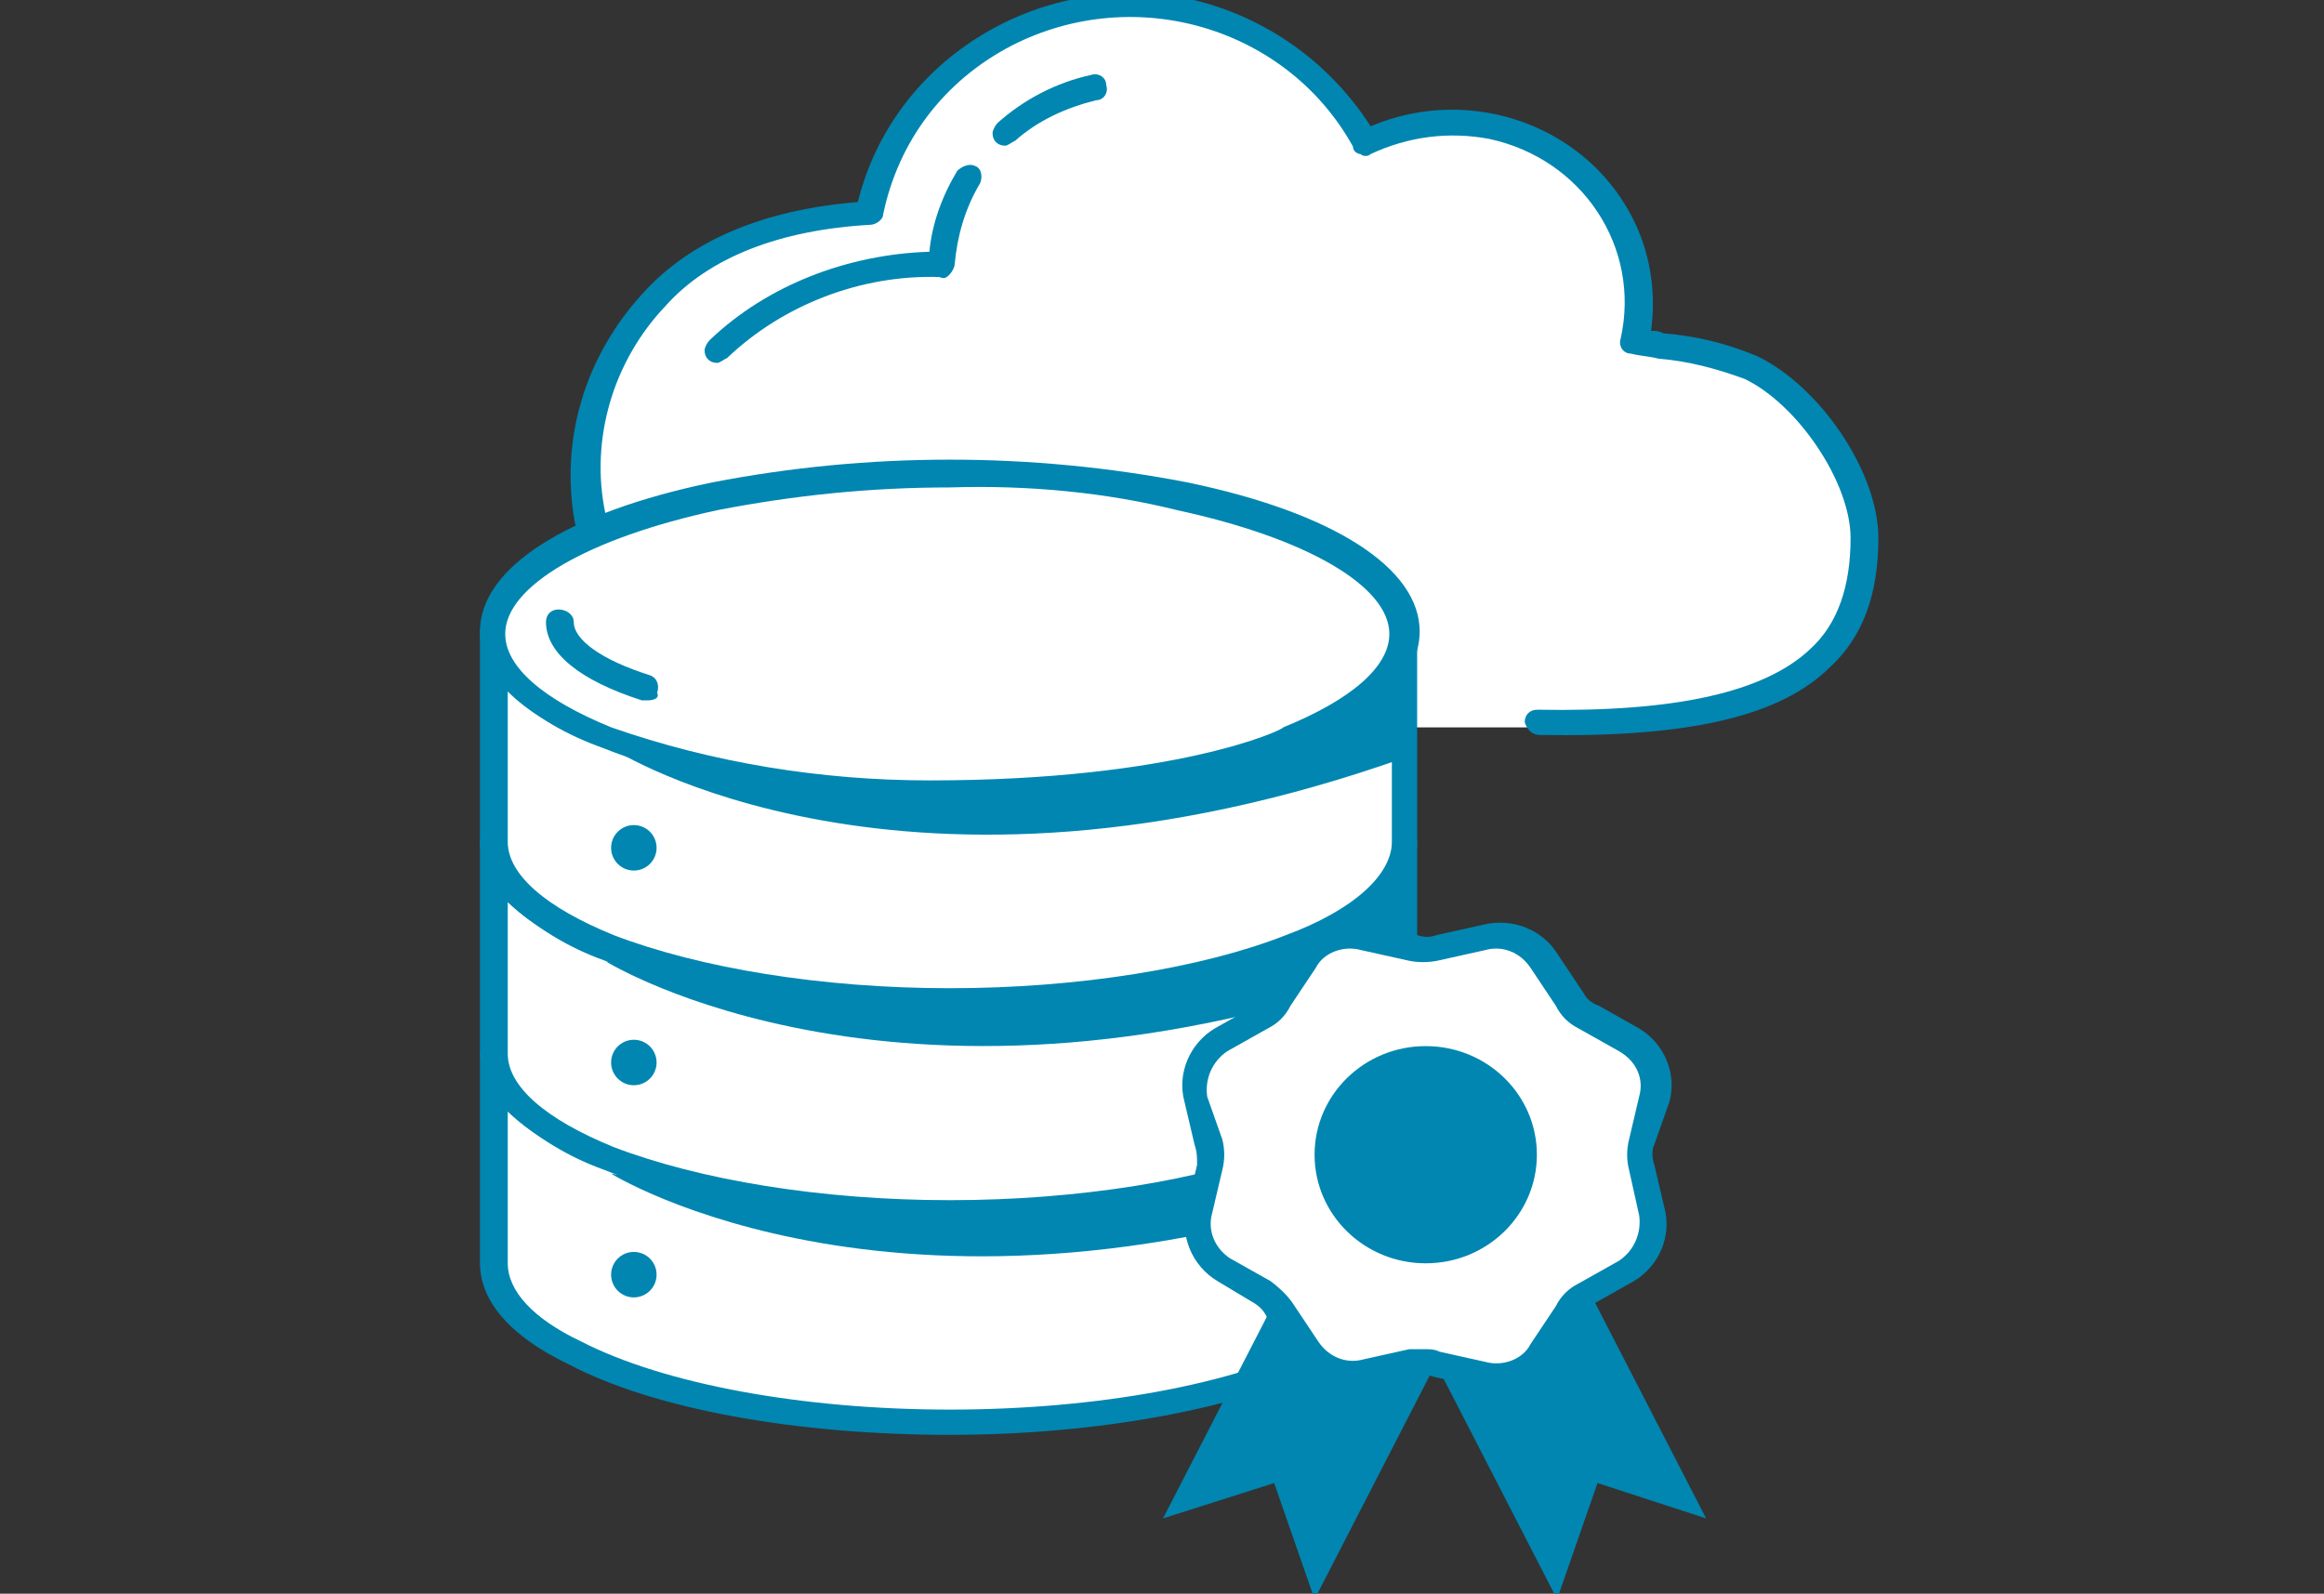 <svg xmlns="http://www.w3.org/2000/svg" xmlns:xlink="http://www.w3.org/1999/xlink" id="Warstwa_1" x="0px" y="0px" viewBox="0 0 92 63.1" style="enable-background:new 0 0 92 63.1;" xml:space="preserve"><rect x="0" y="0" width="92" height="63.1" fill="#333333" stroke="none"/><style type="text/css">	.st0{fill:#FFFFFF;}	.st1{fill:#0086B1;}	.st2{fill:none;stroke:#000000;stroke-width:1.3;stroke-linecap:round;stroke-linejoin:round;}</style><g id="Group_466" transform="translate(-150.208 -11.632)">	<g id="Group_159" transform="translate(155.467 11.632)">		<path id="Path_123" class="st0" d="M46.2,28.8c-5.4,0-10.9-0.3-15.3-0.4c-1,0-1.9-0.1-2.9-0.2c-6.2-1.1-9.3-4.7-9.9-7.5   c-0.6-3.1,0.4-6.3,2.6-8.7c2.1-2.3,5.3-3.2,8.5-3.4c1.1-5.5,6.6-9.1,12.3-8c3.1,0.6,5.8,2.5,7.3,5.2c3.6-1.8,8.1-0.5,10,3   c0.8,1.5,1.1,3.2,0.7,4.9c1.5,0.3,3.2,0.4,4.6,1c2.3,1.1,4.5,4.3,4.5,6.8c0,5-3.4,7.5-12.9,7.3"></path>		<path id="Path_124" class="st1" d="M46.2,29.3L46.2,29.3c-3.4,0-6.8-0.1-10.1-0.2c-1.8-0.1-3.6-0.1-5.2-0.2c-1,0-2-0.1-3-0.3   c-6.3-1.1-9.7-4.8-10.4-7.9c-0.6-3.3,0.4-6.6,2.7-9.1c1.9-2.1,4.8-3.3,8.5-3.6c1.4-5.7,7.3-9.3,13.3-8c2.9,0.7,5.4,2.5,7,5   c4-1.7,8.7,0,10.5,3.9c0.6,1.3,0.8,2.8,0.6,4.2c0.2,0,0.3,0,0.5,0.1c1.3,0.1,2.5,0.4,3.7,0.9c2.5,1.2,4.8,4.6,4.8,7.2   c0,2.2-0.6,3.9-1.9,5.1c-2,2-5.7,2.8-11.5,2.7c-0.3,0-0.5-0.2-0.6-0.5c0-0.3,0.2-0.5,0.5-0.5c0,0,0,0,0,0c5.5,0.1,9-0.7,10.8-2.4   c1.1-1,1.6-2.5,1.6-4.4c0-2.2-2.1-5.3-4.2-6.3c-1.1-0.4-2.2-0.7-3.4-0.8c-0.4-0.1-0.7-0.1-1.1-0.2c-0.3,0-0.5-0.3-0.4-0.6   c0,0,0,0,0,0c0.8-3.6-1.5-7.1-5.2-7.9c-1.6-0.3-3.2-0.1-4.7,0.6c-0.1,0.1-0.3,0.1-0.4,0c-0.1,0-0.3-0.1-0.3-0.3   c-2.6-4.7-8.6-6.5-13.5-4c-2.7,1.4-4.5,3.8-5.1,6.7c0,0.2-0.3,0.4-0.5,0.4c-3.6,0.2-6.4,1.3-8.1,3.2c-2.1,2.2-3,5.3-2.4,8.2   c0.6,2.8,3.7,6.1,9.5,7.1c0.9,0.2,1.9,0.2,2.8,0.2c1.6,0,3.4,0.1,5.2,0.2c3.3,0.1,6.7,0.2,10.1,0.2c0.3,0,0.5,0.2,0.5,0.5   C46.7,29.1,46.5,29.3,46.2,29.3L46.2,29.3z"></path>	</g>	<g id="Group_164" transform="translate(150.208 39.931)">		<g id="Group_160" transform="translate(0 35.212)">			<path id="Path_125" class="st0" d="M51.1-17.7c-3.3,1.3-8.1,2.1-13.5,2.1s-10.2-0.8-13.5-2.1c-1.2-0.4-2.3-1.1-3.2-1.8    c-0.8-0.6-1.2-1.4-1.3-2.3v8.3c0,1.3,1.2,2.5,3.2,3.6c3.3,1.6,8.7,2.7,14.9,2.7S49.2-8.3,52.5-10c2-1,3.2-2.2,3.2-3.6v-8.3    C55.7-20.3,54-18.8,51.1-17.7z"></path>			<path id="Path_126" class="st1" d="M37.6-6.7c-6,0-11.7-1-15.1-2.8c-2.3-1.1-3.5-2.5-3.5-4v-8.3c0-0.3,0.2-0.5,0.5-0.5    c0.3,0,0.5,0.2,0.5,0.5c0,0,0,0,0,0c0,1.3,1.5,2.6,4.2,3.7c3.4,1.3,8.2,2.1,13.3,2.1s10-0.8,13.3-2.1l0,0c2.7-1,4.2-2.4,4.2-3.7    c0-0.3,0.2-0.5,0.5-0.5c0.3,0,0.6,0.2,0.6,0.5c0,0,0,0,0,0v8.3c0,1.5-1.2,2.9-3.5,4C49.3-7.8,43.6-6.7,37.6-6.7z M20.1-19.5v6    c0,1.1,1,2.2,2.9,3.1c3.3,1.7,8.8,2.7,14.6,2.7s11.3-1,14.6-2.7c1.9-0.9,2.9-2,2.9-3.1v-6c-1.1,1-2.4,1.8-3.8,2.3l0,0    c-3.5,1.4-8.5,2.2-13.7,2.2s-10.2-0.8-13.7-2.2C22.5-17.7,21.2-18.5,20.1-19.5z M51.1-17.7L51.1-17.7z"></path>		</g>		<g id="Group_161" transform="translate(0 22.42)">			<path id="Path_127" class="st0" d="M51.1-13.2c-3.3,1.3-8.1,2.1-13.5,2.1s-10.2-0.8-13.5-2.1c-2.8-1.1-4.5-2.6-4.5-4.2v8.3    c0,1.6,1.7,3.1,4.5,4.2c3.3,1.3,8.1,2.1,13.5,2.1s10.2-0.8,13.5-2.1C54-6,55.7-7.5,55.7-9.1v-8.3C55.7-15.8,54-14.3,51.1-13.2z"></path>			<path id="Path_128" class="st1" d="M37.6-2.3c-5.2,0-10.2-0.8-13.7-2.2C20.7-5.7,19-7.3,19-9.1v-8.3c0-0.3,0.2-0.5,0.5-0.5    c0.3,0,0.5,0.2,0.5,0.5c0,0,0,0,0,0c0,1.3,1.5,2.6,4.2,3.7c3.4,1.3,8.2,2.1,13.3,2.1s10-0.8,13.3-2.1l0,0c2.7-1,4.2-2.4,4.2-3.7    c0-0.3,0.2-0.5,0.5-0.5c0.3,0,0.6,0.2,0.6,0.5c0,0,0,0,0,0v8.3c0,1.8-1.7,3.4-4.9,4.6C47.8-3.1,42.8-2.3,37.6-2.3z M20.1-15v6    c0,1.3,1.5,2.6,4.2,3.7c3.4,1.3,8.2,2.1,13.3,2.1s10-0.8,13.3-2.1c2.7-1,4.2-2.4,4.2-3.7v-6c-1.1,1-2.4,1.8-3.8,2.3    c-3.5,1.4-8.5,2.2-13.7,2.2s-10.2-0.8-13.7-2.2C22.5-13.2,21.2-14,20.1-15z"></path>		</g>		<g id="Group_162" transform="translate(0 9.628)">			<path id="Path_129" class="st0" d="M51.1-8.8C47.8-7.5,43-6.6,37.6-6.6S27.4-7.5,24.1-8.8c-2.8-1.1-4.5-2.6-4.5-4.2v8.3    c0,1.6,1.7,3.1,4.5,4.2c3.3,1.3,8.1,2.1,13.5,2.1s10.2-0.8,13.5-2.1C54-1.5,55.7-3,55.7-4.6v-8.3C55.7-11.3,54-9.9,51.1-8.8z"></path>			<path id="Path_130" class="st1" d="M37.6,2.2c-5.2,0-10.2-0.8-13.7-2.2C20.7-1.2,19-2.8,19-4.6v-8.3c0-0.3,0.2-0.5,0.5-0.5    c0.3,0,0.5,0.2,0.5,0.5c0,0,0,0,0,0c0,1.3,1.5,2.6,4.2,3.7c3.4,1.3,8.2,2.1,13.3,2.1s10-0.8,13.3-2.1l0,0c2.7-1,4.2-2.4,4.2-3.7    c0-0.3,0.2-0.5,0.5-0.5c0.3,0,0.6,0.2,0.6,0.5c0,0,0,0,0,0v8.3c0,1.8-1.7,3.4-4.9,4.6C47.8,1.4,42.8,2.2,37.6,2.2z M20.1-10.6v6    c0,1.3,1.5,2.6,4.2,3.7c3.4,1.3,8.2,2.1,13.3,2.1s10-0.8,13.3-2.1c2.7-1,4.2-2.4,4.2-3.7v-6c-1.1,1-2.4,1.8-3.8,2.3l0,0    c-3.5,1.4-8.5,2.2-13.7,2.2S27.4-6.9,23.9-8.3C22.5-8.8,21.2-9.5,20.1-10.6z M51.1-8.8L51.1-8.8z"></path>		</g>		<g id="Group_163">			<path id="Path_131" class="st0" d="M46.9-8.7c-6.1-1.2-12.4-1.2-18.5,0c-5.3,1.1-8.8,3.1-8.8,5.4c0,1.6,1.7,3.1,4.5,4.2    C28.2,2.3,32.5,3,36.9,3c10,0,14.3-2.1,14.3-2.1c2.8-1.1,4.5-2.6,4.5-4.2C55.7-5.6,52.1-7.6,46.9-8.7z"></path>			<path id="Path_132" class="st1" d="M36.9,3.5c-4.4,0-8.8-0.7-13-2.2C20.7,0.1,19-1.5,19-3.3c0-2.5,3.4-4.7,9.2-5.9    c6.2-1.2,12.6-1.2,18.8,0l0,0c5.8,1.2,9.2,3.4,9.2,5.9c0,1.8-1.7,3.4-4.9,4.6C51.2,1.4,46.8,3.5,36.9,3.5z M37.6-9    c-3.1,0-6.1,0.3-9.2,0.9c-5.1,1.1-8.4,3-8.4,4.9c0,1.3,1.5,2.6,4.2,3.7c4,1.4,8.3,2.1,12.6,2.1c9.7,0,14-2,14-2.1    c2.7-1.1,4.2-2.4,4.2-3.7c0-1.9-3.3-3.8-8.4-4.9l0,0C43.8-8.8,40.7-9.1,37.6-9L37.6-9z"></path>		</g>	</g>	<g id="Group_165" transform="translate(154.222 48.963)">		<path id="Path_133" class="st2" d="M49.2-12.7"></path>		<path id="Path_134" class="st2" d="M18.2-12.7"></path>		<path id="Path_135" class="st1" d="M21.6-9.6c-0.1,0-0.1,0-0.2,0c-2.5-0.8-3.8-1.9-3.8-3.1c0-0.3,0.2-0.5,0.5-0.5   c0.3,0,0.6,0.2,0.6,0.5c0,0,0,0,0,0c0,0.7,1.1,1.5,3,2.1c0.3,0.1,0.4,0.4,0.3,0.7C22.1-9.7,21.9-9.6,21.6-9.6L21.6-9.6z"></path>	</g>	<path id="Path_136" class="st1" d="M174.4,58.1c0,0,11.7,7.3,31.5,0.1l-0.4-3.6C205.5,54.6,202.1,62.8,174.4,58.1z"></path>	<path id="Path_137" class="st1" d="M174.2,49.7c0,0,11.9,7.4,31.7,0.2l-0.4-3.6C205.5,46.3,201.9,54.4,174.2,49.7z"></path>	<path id="Path_138" class="st1" d="M174.5,41.3c0,0,11.5,7.4,31.4,0.3l-0.4-3.6C205.5,38,202.2,46.1,174.5,41.3z"></path>	<g id="Group_167" transform="translate(190.448 67.951)">		<path id="Path_139" class="st1" d="M11-6.3L5.8,3.8l4.4-1.4L11.8,7l5.3-10.3L11-6.3z"></path>		<path id="Path_140" class="st1" d="M22.1-6.3l5.2,10.1L23,2.4L21.4,7L16.1-3.3L22.1-6.3z"></path>		<g id="Group_166" transform="translate(1.149)">			<path id="Path_141" class="st0" d="M15.5-18.9l1.8-0.4c0.9-0.2,1.9,0.2,2.4,1l1,1.5c0.2,0.3,0.4,0.5,0.7,0.7l1.6,0.9    c0.8,0.5,1.2,1.4,1,2.3l-0.4,1.7c-0.1,0.3-0.1,0.7,0,1L24-8.4c0.2,0.9-0.2,1.9-1,2.3l-1.6,0.9c-0.3,0.2-0.5,0.4-0.7,0.7l-1,1.5    c-0.5,0.8-1.5,1.2-2.4,1l-1.8-0.4c-0.3-0.1-0.7-0.1-1,0l-1.8,0.4c-0.9,0.2-1.9-0.2-2.4-1l-1-1.5C9.2-4.7,8.9-4.9,8.6-5.1L7.1-6    C6.2-6.5,5.8-7.5,6-8.4l0.4-1.7c0.1-0.3,0.1-0.7,0-1L6-12.8c-0.2-0.9,0.2-1.9,1-2.3l1.6-0.9c0.3-0.2,0.5-0.4,0.7-0.7l1-1.5    c0.5-0.8,1.5-1.2,2.4-1l1.8,0.4C14.8-18.8,15.2-18.8,15.5-18.9z"></path>			<path id="Path_142" class="st1" d="M17.8-1.3c-0.2,0-0.4,0-0.6-0.1l-1.8-0.4c-0.3-0.1-0.5-0.1-0.8,0l-1.8,0.4    c-1.2,0.3-2.4-0.2-3-1.2l-1-1.5C8.7-4.3,8.6-4.5,8.3-4.7L6.8-5.6c-1-0.6-1.5-1.8-1.2-2.9l0.4-1.7C6-10.5,6-10.7,5.9-11l-0.4-1.7    c-0.3-1.1,0.2-2.3,1.2-2.9l1.6-0.9c0.2-0.1,0.4-0.3,0.6-0.5l1-1.5c0.6-1,1.8-1.5,3-1.2l1.8,0.4c0.3,0.1,0.5,0.1,0.8,0l0,0    l1.8-0.4c1.2-0.3,2.4,0.2,3,1.2l1,1.5c0.1,0.2,0.3,0.4,0.6,0.5l1.6,0.9c1,0.6,1.5,1.8,1.2,2.9L24.1-11c-0.1,0.2-0.1,0.5,0,0.8    l0.4,1.7c0.3,1.1-0.2,2.3-1.2,2.9l-1.6,0.9c-0.2,0.1-0.4,0.3-0.6,0.5l-1,1.5C19.7-1.8,18.8-1.3,17.8-1.3z M15-2.9    c0.2,0,0.4,0,0.6,0.1l1.8,0.4c0.7,0.2,1.5-0.1,1.8-0.7l1-1.5c0.2-0.4,0.5-0.7,0.9-0.9l1.6-0.9c0.6-0.4,0.9-1.1,0.8-1.8L23.1-10    c-0.1-0.4-0.1-0.8,0-1.2l0.4-1.7c0.2-0.7-0.1-1.4-0.8-1.8l-1.6-0.9c-0.4-0.2-0.7-0.5-0.9-0.9l-1-1.5c-0.4-0.6-1.1-0.9-1.8-0.7    l-1.8,0.4c-0.4,0.1-0.9,0.1-1.3,0l-1.8-0.4c-0.7-0.2-1.5,0.1-1.8,0.7l-1,1.5c-0.2,0.4-0.5,0.7-0.9,0.9l-1.6,0.9    c-0.6,0.4-0.9,1.1-0.8,1.8L7-11.2c0.1,0.4,0.1,0.8,0,1.2L6.6-8.3C6.4-7.6,6.7-6.9,7.3-6.5l1.6,0.9C9.3-5.3,9.6-5,9.8-4.7l1,1.5    c0.4,0.6,1.1,0.9,1.8,0.7l1.8-0.4C14.6-2.9,14.8-2.9,15-2.9L15-2.9z"></path>		</g>		<ellipse id="Ellipse_25" class="st1" cx="16.2" cy="-10.6" rx="4.4" ry="4.3"></ellipse>	</g>	<ellipse id="Ellipse_26" class="st1" cx="175.3" cy="45.2" rx="0.9" ry="0.9"></ellipse>	<ellipse id="Ellipse_27" class="st1" cx="175.3" cy="53.7" rx="0.9" ry="0.9"></ellipse>	<ellipse id="Ellipse_28" class="st1" cx="175.3" cy="62.1" rx="0.9" ry="0.9"></ellipse>	<path id="Path_143" class="st1" d="M178.6,26c-0.3,0-0.5-0.2-0.5-0.5c0-0.1,0.1-0.3,0.2-0.4c2.3-2.2,5.5-3.4,8.7-3.5  c0.1-1.1,0.5-2.2,1.1-3.2c0.2-0.2,0.5-0.3,0.7-0.2c0.3,0.1,0.3,0.5,0.2,0.7c-0.6,1-0.9,2.1-1,3.2c0,0.1-0.1,0.3-0.2,0.4  c-0.1,0.1-0.2,0.2-0.4,0.1c-3.1-0.1-6.2,1.1-8.4,3.2C178.8,25.9,178.7,26,178.6,26z"></path>	<path id="Path_144" class="st1" d="M190,17.4c-0.3,0-0.5-0.2-0.5-0.5c0-0.1,0.1-0.3,0.2-0.4c1-0.9,2.3-1.6,3.7-1.9  c0.3-0.1,0.6,0.1,0.6,0.4c0.1,0.3-0.1,0.6-0.4,0.6l0,0c-1.2,0.3-2.3,0.8-3.2,1.6C190.2,17.3,190.1,17.4,190,17.4z"></path></g></svg>